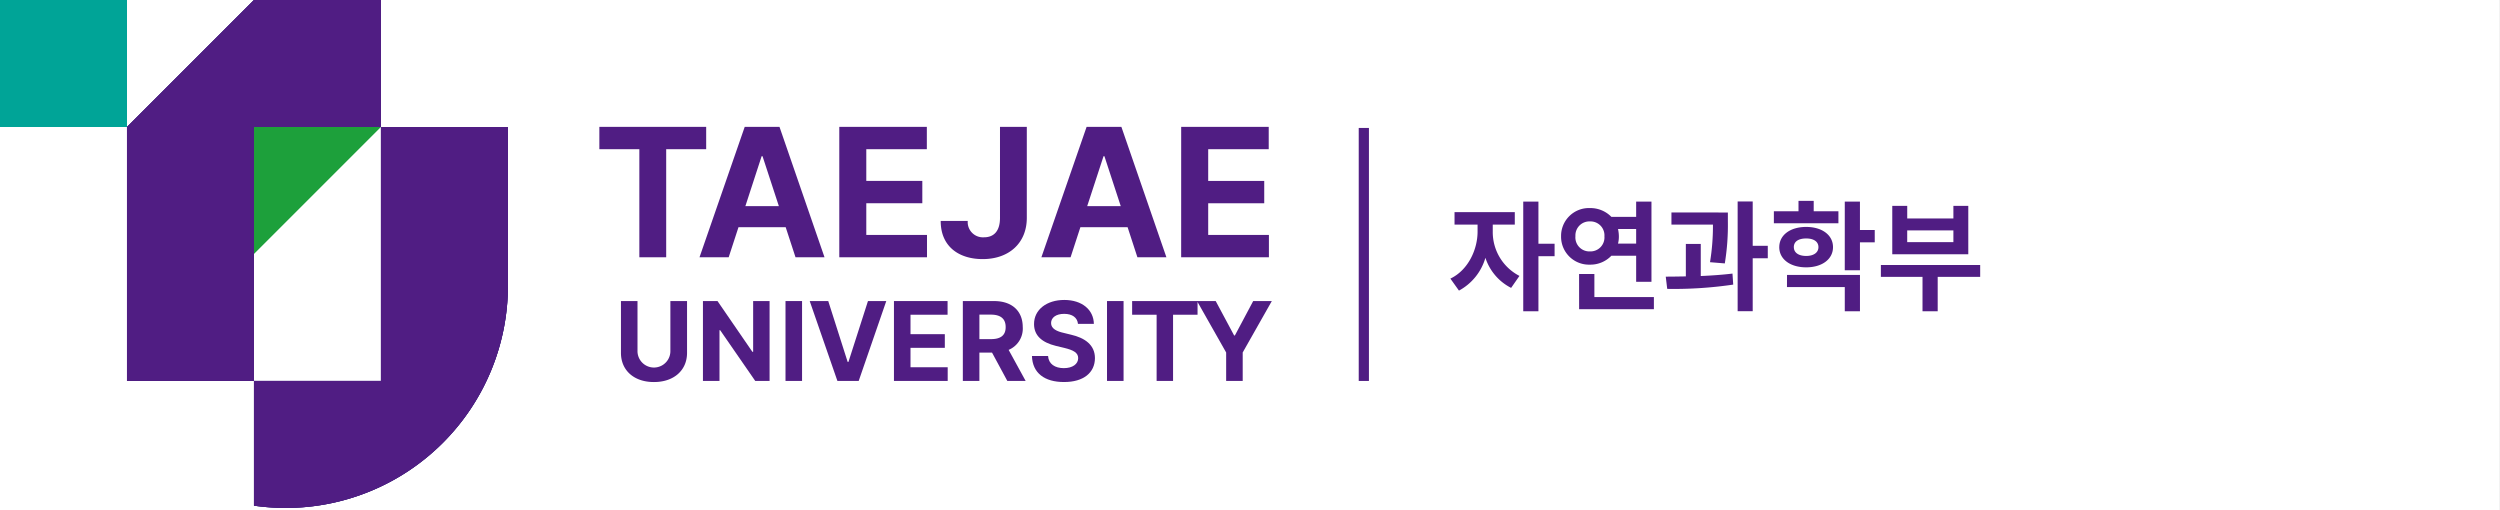 <svg xmlns="http://www.w3.org/2000/svg" xmlns:xlink="http://www.w3.org/1999/xlink" width="490.02" height="100" viewBox="0 0 490.02 100">
  <rect x="0" y="0" width="490.02" height="100" fill="#808080" stroke="none"/>
  <defs>
    <clipPath id="clip-path">
      <rect id="사각형_2486" data-name="사각형 2486" width="490.02" height="99.557" transform="translate(0 0.001)" fill="#501d83"/>
    </clipPath>
  </defs>
  <g id="logo_intro_03" transform="translate(-100 -1339.021)">
    <rect id="base" width="490" height="100" transform="translate(100 1339.022)" fill="#fff"/>
    <g id="natural_science" data-name="natural science" transform="translate(100 1339.022)">
      <line id="선_1034" data-name="선 1034" y2="49.591" transform="translate(267.321 25.077)" fill="none" stroke="#501d83" stroke-width="2"/>
      <g id="그룹_3200" data-name="그룹 3200" transform="translate(0 -0.001)">
        <g id="그룹_3199" data-name="그룹 3199" clip-path="url(#clip-path)">
          <path id="패스_29486" data-name="패스 29486" d="M117.479,24.866h20.937v4.378h-7.838V50.428h-5.261V29.244h-7.838Z" fill="#501d83"/>
          <path id="패스_29487" data-name="패스 29487" d="M137.109,50.428l8.862-25.562h6.815l8.826,25.562h-5.684L154,44.532h-9.251l-1.924,5.9ZM152.662,40.4l-3.2-9.78h-.177L146.1,40.4Z" fill="#501d83"/>
          <path id="패스_29488" data-name="패스 29488" d="M164.508,24.866h17.159v4.378H169.8v6.214h10.981v4.378H169.8V46.05h11.9v4.378H164.508Z" fill="#501d83"/>
          <path id="패스_29489" data-name="패스 29489" d="M201.263,24.866V42.7c0,4.961-3.513,8.085-8.65,8.085-4.625,0-8.244-2.436-8.227-7.485h5.3a2.984,2.984,0,0,0,3.178,3.213c2.03,0,3.142-1.306,3.142-3.813V24.866Z" fill="#501d83"/>
          <path id="패스_29490" data-name="패스 29490" d="M204.122,50.428l8.862-25.562H219.8l8.826,25.562h-5.684l-1.924-5.9h-9.251l-1.924,5.9ZM219.675,40.4l-3.2-9.78H216.3l-3.2,9.78Z" fill="#501d83"/>
          <path id="패스_29491" data-name="패스 29491" d="M231.521,24.866H248.68v4.378H236.817v6.214H247.8v4.378H236.817V46.05h11.9v4.378h-17.2Z" fill="#501d83"/>
          <path id="패스_29492" data-name="패스 29492" d="M131.4,68.914a3.224,3.224,0,0,1-6.445,0V59.009h-3.243V69.174c0,3.427,2.573,5.72,6.466,5.709,3.882.011,6.488-2.282,6.488-5.709V59.009H131.4Z" fill="#501d83"/>
          <path id="패스_29493" data-name="패스 29493" d="M147.622,68.957h-.151l-6.834-9.948h-2.855V74.666h3.244V64.718h.13l6.877,9.948h2.811V59.009h-3.222Z" fill="#501d83"/>
          <rect id="사각형_2481" data-name="사각형 2481" width="3.244" height="15.657" transform="translate(153.966 59.009)" fill="#501d83"/>
          <path id="패스_29494" data-name="패스 29494" d="M166.3,70.946h-.151l-3.807-11.937H158.71l5.428,15.657h4.174l5.407-15.657h-3.59Z" fill="#501d83"/>
          <path id="패스_29495" data-name="패스 29495" d="M178.466,68.178h6.726V65.5h-6.726V61.69h7.266V59.009h-10.51V74.666h10.532V71.984h-7.288Z" fill="#501d83"/>
          <path id="패스_29496" data-name="패스 29496" d="M200.466,64.113c0-3.1-2.044-5.1-5.6-5.1h-6.142V74.666h3.244V69.108h2.476l3,5.558h3.59L197.7,68.579a4.525,4.525,0,0,0,2.769-4.466m-6.207,2.357H191.97v-4.8h2.292c1.925.011,2.865.865,2.855,2.444.01,1.568-.93,2.357-2.855,2.357" fill="#501d83"/>
          <path id="패스_29497" data-name="패스 29497" d="M209.933,65.605l-1.406-.346c-1.351-.3-2.519-.811-2.508-1.946.011-1.038.93-1.795,2.573-1.795,1.59,0,2.574.724,2.7,1.968h3.115c-.044-2.768-2.325-4.693-5.8-4.693-3.428,0-5.936,1.892-5.926,4.736,0,2.292,1.622,3.611,4.261,4.26l1.708.411c1.709.422,2.682.919,2.682,1.99,0,1.168-1.1,1.968-2.812,1.968-1.73,0-2.984-.8-3.092-2.379H202.27c.1,3.363,2.509,5.114,6.294,5.1,3.817.01,6.044-1.828,6.055-4.693-.011-2.606-2.011-3.969-4.693-4.585" fill="#501d83"/>
          <rect id="사각형_2482" data-name="사각형 2482" width="3.244" height="15.657" transform="translate(216.983 59.009)" fill="#501d83"/>
          <path id="패스_29498" data-name="패스 29498" d="M245.636,59.009l-3.59,6.747H241.9l-3.612-6.747H221.907v2.682h4.8V74.666h3.222V61.691h4.8v-2.5l5.607,9.9V74.67h3.244V69.087l5.709-10.078Z" fill="#501d83"/>
          <rect id="사각형_2483" data-name="사각형 2483" width="24.89" height="24.89" fill="#009b88"/>
          <path id="패스_29499" data-name="패스 29499" d="M49.779,0,24.89,24.889V74.668H49.779V24.889H74.668V0Z" fill="#321f78"/>
          <path id="패스_29500" data-name="패스 29500" d="M99.558,24.89H74.668V74.669H49.779V99.114A44.04,44.04,0,0,0,56,99.558,43.557,43.557,0,0,0,99.558,56.022Z" fill="#321f78"/>
          <path id="패스_29501" data-name="패스 29501" d="M49.779,49.779V24.889h24.89Z" fill="#1da03b"/>
          <rect id="사각형_2484" data-name="사각형 2484" width="24.89" height="24.89" fill="#009b88"/>
          <path id="패스_29502" data-name="패스 29502" d="M49.779,0,24.89,24.889V74.668H49.779V24.889H74.668V0Z" fill="#321f78"/>
          <path id="패스_29503" data-name="패스 29503" d="M99.558,24.89H74.668V74.669H49.779V99.114A44.04,44.04,0,0,0,56,99.558,43.557,43.557,0,0,0,99.558,56.022Z" fill="#321f78"/>
          <path id="패스_29506" data-name="패스 29506" d="M0,0H24.89V24.89H0Z" fill="#00a497"/>
          <path id="패스_29504" data-name="패스 29504" d="M49.779,0,24.89,24.889V74.668H49.779V24.889H74.668V0Z" fill="#501d83"/>
          <path id="패스_29505" data-name="패스 29505" d="M99.558,24.89H74.668V74.669H49.779V99.114A44.04,44.04,0,0,0,56,99.558,43.557,43.557,0,0,0,99.558,56.022Z" fill="#501d83"/>
          <path id="패스_31404" data-name="패스 31404" d="M1.1-17.424v2.448H5.616v1.368c0,3.528-1.848,7.56-5.328,9.216L1.968-2.04A10.67,10.67,0,0,0,7.152-8.472a10.117,10.117,0,0,0,5.04,5.9L13.824-4.92a9.652,9.652,0,0,1-5.232-8.688v-1.368h4.32v-2.448ZM14.568,2.016h2.976v-10.8h3.168v-2.448H17.544v-8.256H14.568ZM36.7-19.488v3H31.848a5.75,5.75,0,0,0-4.2-1.728,5.457,5.457,0,0,0-5.664,5.544,5.471,5.471,0,0,0,5.664,5.544,5.676,5.676,0,0,0,4.2-1.752H36.7v5.112h3v-15.72Zm-11.9,6.816A2.74,2.74,0,0,1,27.648-15.6a2.734,2.734,0,0,1,2.832,2.928A2.741,2.741,0,0,1,27.648-9.72,2.747,2.747,0,0,1,24.792-12.672Zm.72,14.28H40.176V-.768H28.512V-5.3h-3Zm7.632-15.72H36.7v2.856H33.144a5.452,5.452,0,0,0,.168-1.416A6.959,6.959,0,0,0,33.144-14.112Zm10.464-3.24v2.376h8.136a44.073,44.073,0,0,1-.576,7.368l2.9.24a46.407,46.407,0,0,0,.6-8.28v-1.7ZM42.5-4.776l.288,2.4a79.638,79.638,0,0,0,12.936-.84l-.144-2.16c-1.968.24-4.1.384-6.216.48v-6.288H46.44v6.36C45.048-4.8,43.7-4.776,42.5-4.776ZM56.592,1.992h2.952V-8.376H62.5v-2.448H59.544v-8.688H56.592Zm7.1-19.584v2.352H76.344v-2.352H71.5v-2.04H68.52v2.04Zm1.056,7.032c0,2.376,2.16,3.96,5.28,3.96,3.1,0,5.256-1.584,5.256-3.96s-2.16-3.96-5.256-3.96C66.912-14.52,64.752-12.936,64.752-10.56Zm1.512,7.824H77.592V2.016h2.976V-5.112h-14.3Zm1.344-7.824c0-1.128.96-1.7,2.424-1.7,1.416,0,2.4.576,2.4,1.7,0,1.1-.984,1.728-2.4,1.728C68.568-8.832,67.608-9.456,67.608-10.56Zm9.984,4.536h2.976V-11.5h2.9V-13.92h-2.9v-5.568H77.592Zm7.08-1.032v2.328h8.16V2.016h2.976V-4.728h8.328V-7.056ZM86.9-9.168h14.9v-9.48H98.88v2.472H89.832v-2.472H86.9Zm2.928-2.376v-2.3H98.88v2.3Z" transform="translate(284 59)" fill="#501d83"/>
        </g>
      </g>
    </g>
  </g>
</svg>
